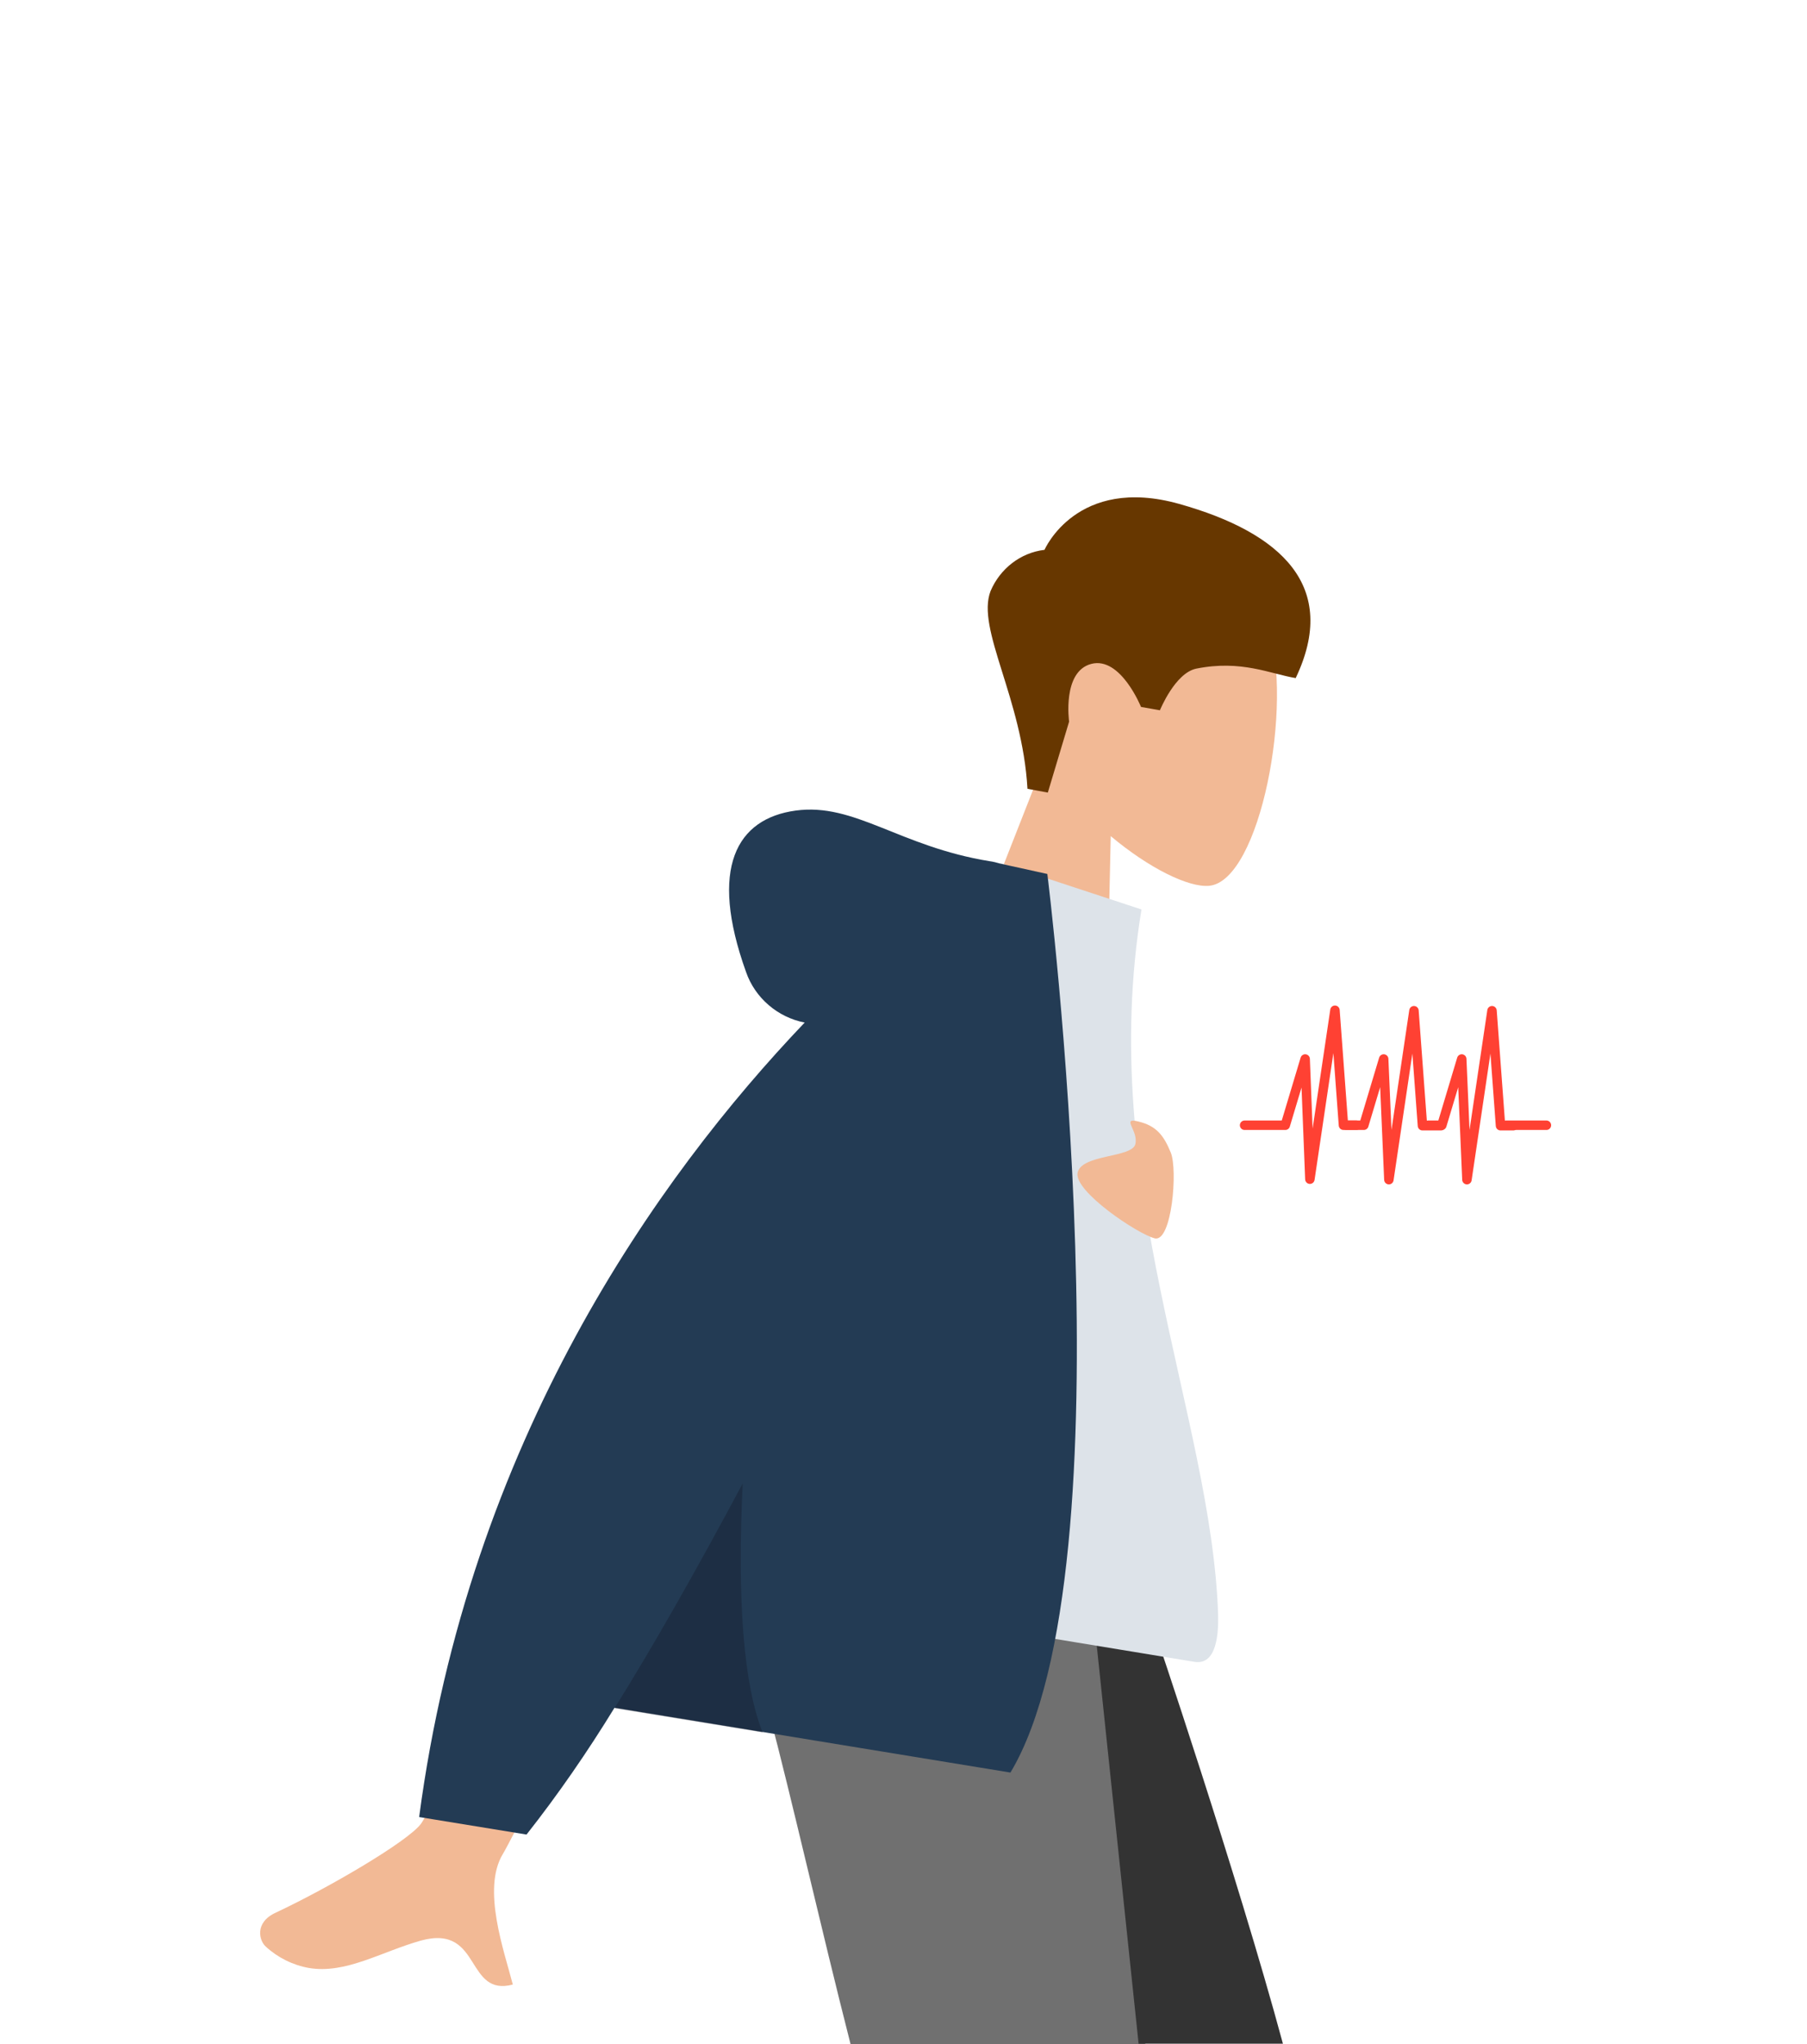 <?xml version="1.0" encoding="utf-8"?>
<!-- Generator: Adobe Illustrator 25.2.0, SVG Export Plug-In . SVG Version: 6.00 Build 0)  -->
<svg version="1.1" id="Ebene_1" xmlns="http://www.w3.org/2000/svg" xmlns:xlink="http://www.w3.org/1999/xlink" x="0px" y="0px"
	 viewBox="0 0 382 432" style="enable-background:new 0 0 382 432;" xml:space="preserve">
<style type="text/css">
	.st0{fill:#FFFFFF;}
	.st1{fill:#707070;}
	.st2{fill:#333333;}
	.st3{fill:#F2B995;}
	.st4{fill:#673700;}
	.st5{fill:#DDE3E9;}
	.st6{fill:#233B54;}
	.st7{opacity:0.4;fill:#141D2F;enable-background:new    ;}
	.st8{fill:none;stroke:#FF4133;stroke-width:2;stroke-linecap:round;stroke-linejoin:round;}
	.st9{fill:none;stroke:#FF4133;stroke-width:2;stroke-linecap:round;}
</style>
<rect class="st0" width="382" height="432"/>
<g id="Gruppe_1385" transform="translate(-2421.591 280.801)">
	<path id="Schnittmenge_48" class="st1" d="M2601.4,151.2c-6.3-24.7-12.5-52.2-17.2-69.9c-9.9-36.7,3.7-55.1,46.1-67.8l29.2,62.6
		c1.3,8.4,3,43.7,4.2,75.1L2601.4,151.2z"/>
	<path id="Schnittmenge_47" class="st2" d="M2662.3,151.2l-9.6-91.3l7.5-4.9l5.2,8c0,0,17.7,52.2,27.4,88.1H2662.3z"/>
	<path id="Head-2" class="st3" d="M2622.3-68.9l20.2-51.4c-5.1-8.5-8-18.4-5.6-28.6c6.9-29.3,47.1-16,52.7,0.3s-1.6,54-12.4,55
		c-4.3,0.4-12.7-3.7-20.8-10.5l-0.9,40.7L2622.3-68.9z"/>
	<path id="Hair" class="st4" d="M2638.8-114.1c-1.1-19.2-10.9-33.8-7.8-41.8c2-4.7,6.3-8.1,11.4-8.7c0,0,6.8-15.8,28.5-9.7
		s33.8,17.5,24.6,36.8c-5.4-0.9-11.5-3.9-21-2c-4.5,0.9-7.7,8.8-7.7,8.8l-4-0.7c0,0-4.3-10.7-10.5-9.1s-4.7,12.2-4.7,12.2l-4.5,15
		L2638.8-114.1z"/>
	<path id="Pfad_14421" class="st3" d="M2477.8,130.6c-1.4-1.2-2.5-5.1,2.1-7.2c11.3-5.3,28-15.1,30.7-18.8
		c5.4-7.6,32.4-85.5,32.4-85.5l28.9,4.9c0,0-41,82.1-44,87c-4.5,7.4,0.3,20.6,2.1,27.6c-4.9,1.3-6.6-1.7-8.5-4.7
		c-2-3.2-4.3-6.4-10.9-4.6c-8.5,2.4-15.9,7.1-23.7,5.8C2483.5,134.5,2480.3,132.9,2477.8,130.6z"/>
	<path id="Shirt" class="st5" d="M2568.2,53l105.9,17.4c4.8,0.8,5.1-6.3,5-10c-1.4-42-25.7-91.1-16.2-149l-29.8-9.8
		C2601.1-61.9,2584.2-13.3,2568.2,53z"/>
	<path id="Coat_Front" class="st6" d="M2510.2,103.2c10.5-79.4,50.4-135.3,81.5-167.9c-5.7-1.1-10.5-5.2-12.4-10.7
		c-7.9-22-2-32.4,10.5-34.1s21.9,7.6,41,10.7c0.8,0.1,1.5,0.3,2.2,0.5l10,2.2c0,0,18.3,146.3-7.8,189.9l-83.7-13.7
		c-5.7,9.3-11.9,18.3-18.6,26.8L2510.2,103.2z"/>
	<path id="Shade" class="st7" d="M2582.8,85.3l-31.3-5.1c8-12.8,17.1-28.8,27.1-47.5C2577.4,57.5,2578.8,75.2,2582.8,85.3
		L2582.8,85.3z"/>
	<path id="Path" class="st3" d="M2662.2-43.8c3.8,0.9,5.4,2.9,6.9,6.6s0.2,19-3.4,18.1s-17.2-10-16.3-13.9s11.5-3.1,12.2-6
		S2658.5-44.7,2662.2-43.8z"/>
	<path id="Pfad_10120" class="st8" d="M2684.7-43h8.6l4.2-14l0.3,7.7l0.7,17.7l5.3-35.7l1.8,24.3h2.7"/>
	<path id="Pfad_10123" class="st9" d="M2739.9-43h8.6"/>
	<path id="Pfad_10122" class="st8" d="M2723.5-43h2.9l4.2-14l1.1,25.5l5.3-35.7l1.8,24.3h2.7"/>
	<path id="Pfad_10121" class="st8" d="M2706.2-43h3.7l4.2-14l1.1,25.5l5.3-35.7l1.8,24.3h3.9"/>
</g>
</svg>

